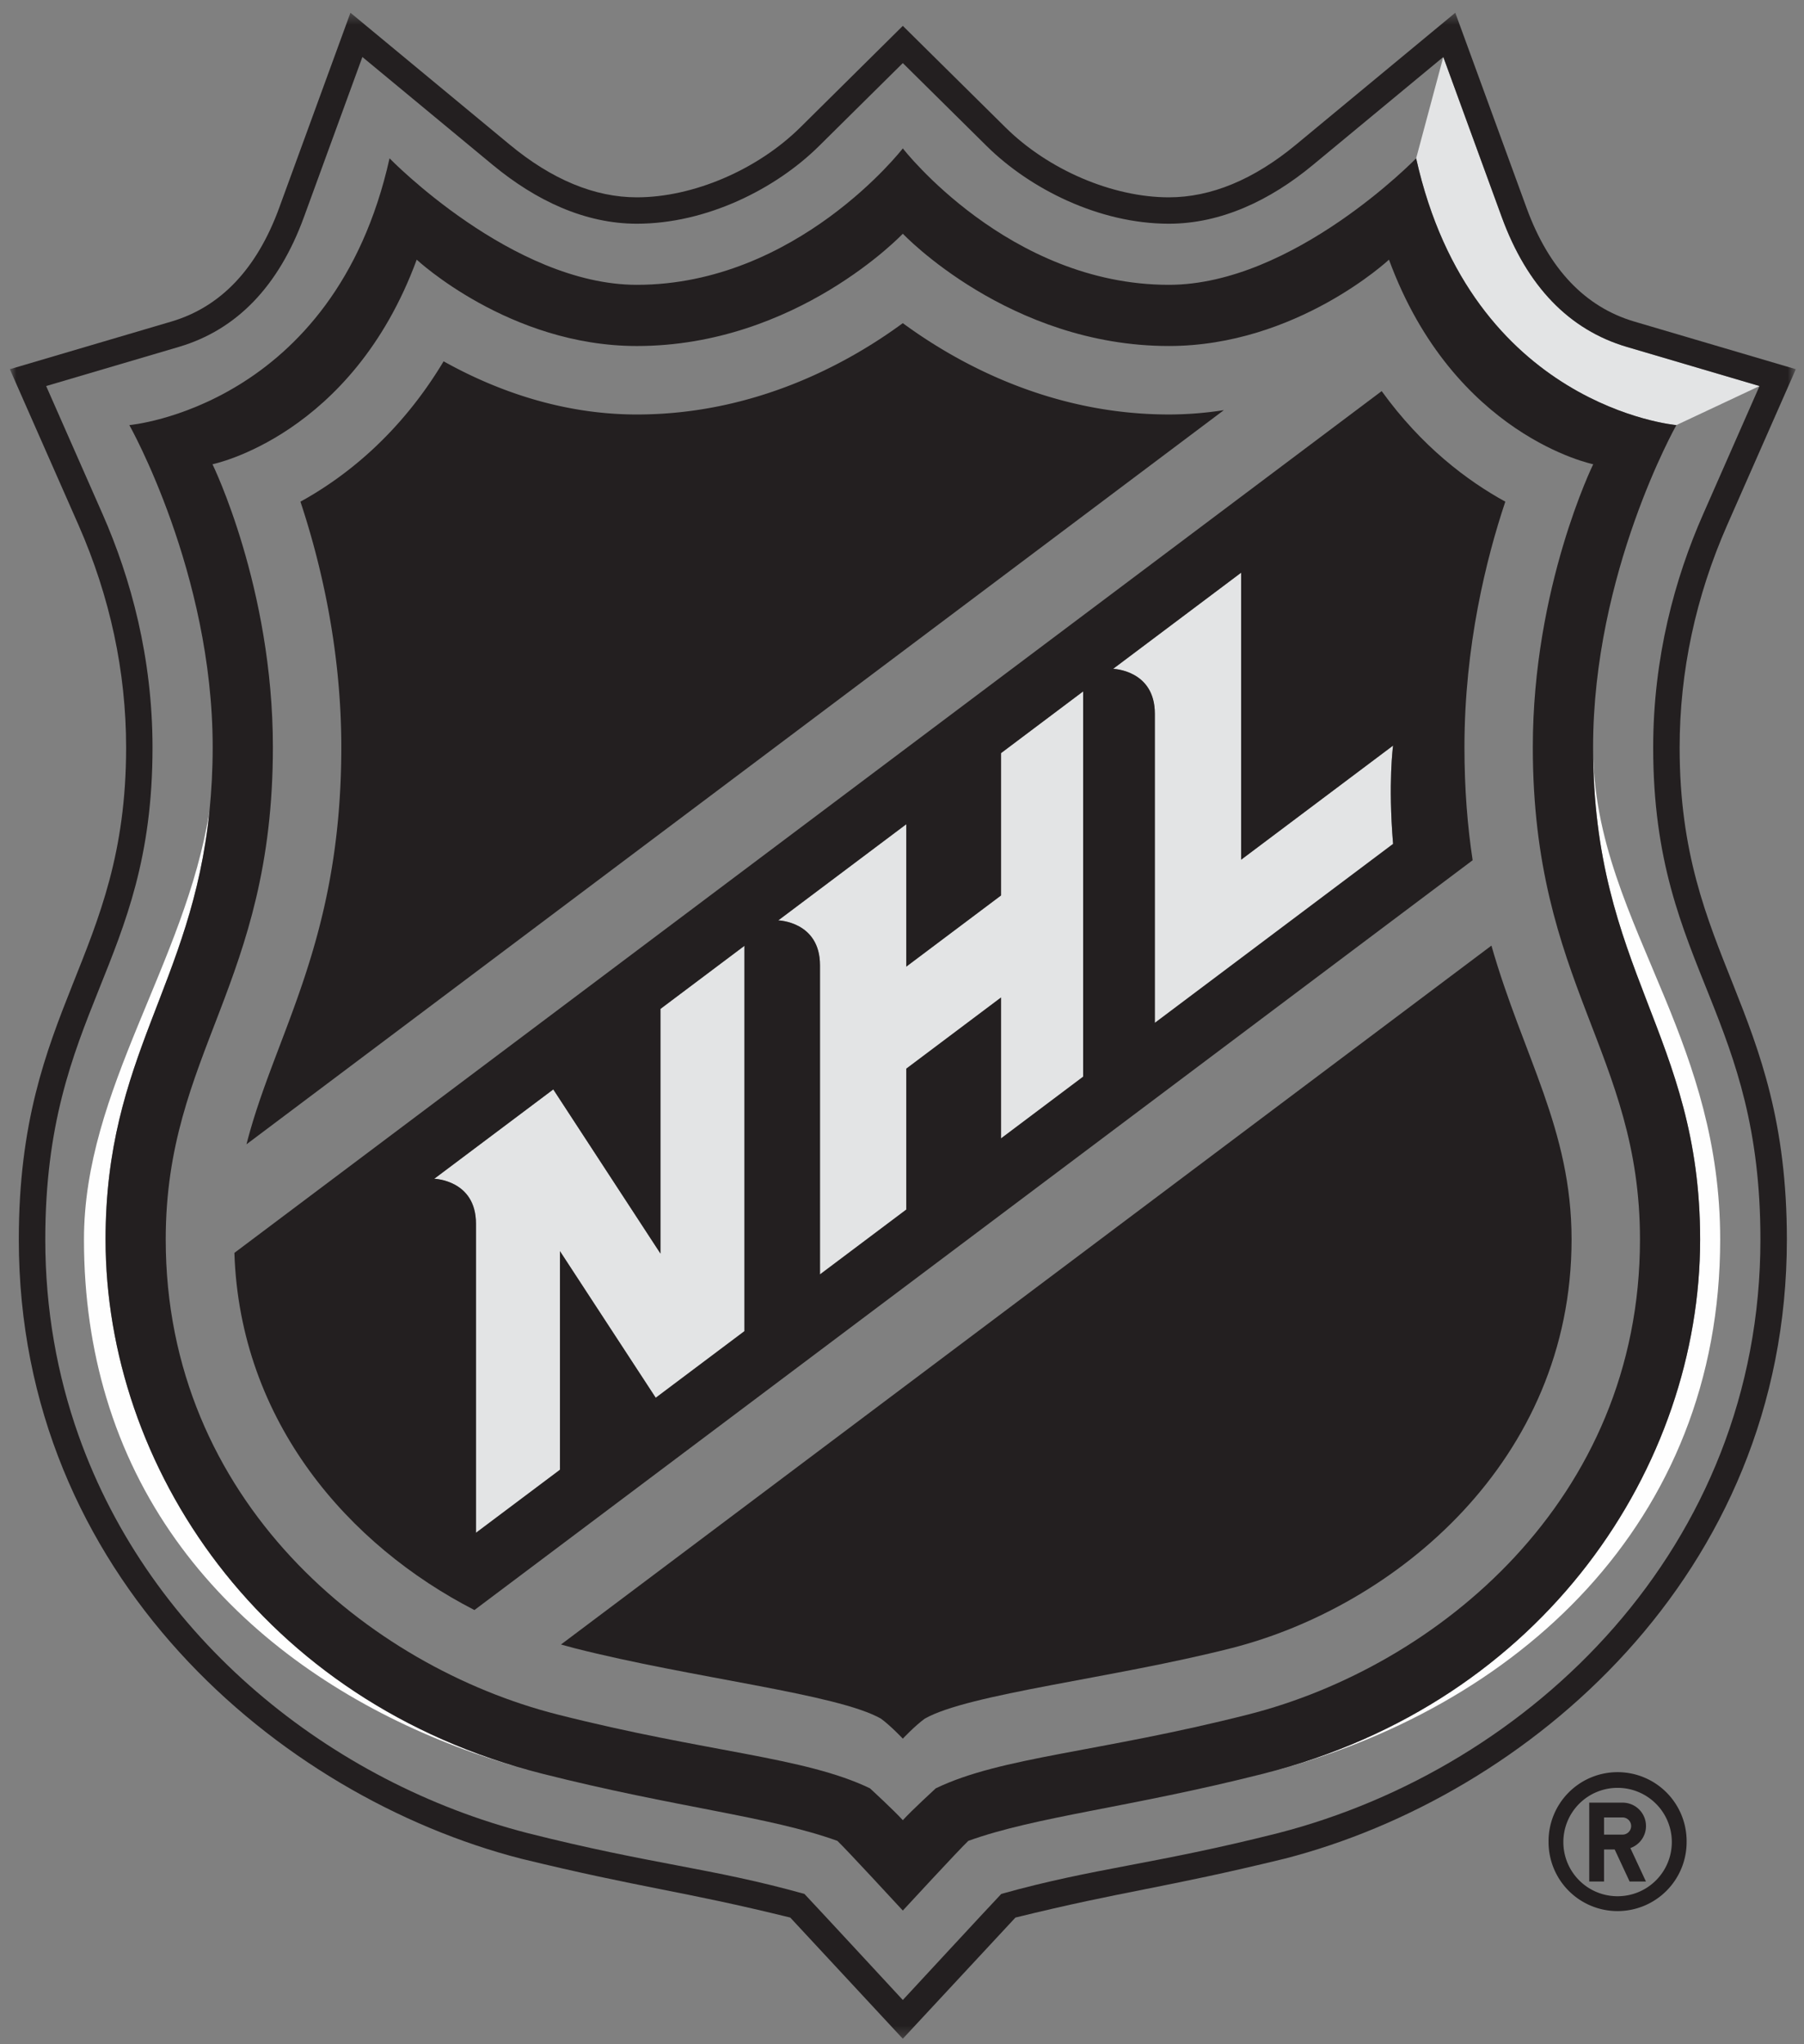 <svg xmlns="http://www.w3.org/2000/svg" xmlns:xlink="http://www.w3.org/1999/xlink" width="165" height="187" version="1.1" viewBox="0 0 165 187"><rect x="0" y="0" width="165" height="187" fill="#808080" stroke="none"/><defs><path id="path-1" d="M5.384 12.25c2.597 5.9 4.565 13.154 4.565 21.358 0 20.015-9.808 23.987-9.808 44.993 0 6.411 1.09 12.405 3.04 17.913a11.645 11.645 0 0 1 2.55-3.422C4.412 88.709 3.68 83.887 3.68 78.601c0-13.752 9.263-25.212 11.478-39.187.182-1.817.293-3.75.293-5.848 0-15.967-7.623-29.46-7.623-29.46L.223.531 5.384 12.25Z"/><path id="path-3" d="M8.326 4.106S.709 17.599.709 33.566c0 8.461 3.439 15.346 6.574 22.964l4.09-.135c-2.537-6.358-5.168-12.422-5.168-22.787 0-8.204 1.969-15.458 4.571-21.358L15.932.531 8.326 4.106Z"/><path id="path-5" d="M.181 3.514C6.797 22.193 23.35 35.289 41.244 39.9c11.455 2.894 16.793 3.176 25.33 5.567 1.114 1.171 9 9.702 9 9.702V46.99s-5.186-5.625-5.982-6.374c-6.234-2.25-14.702-3.036-26.977-6.141C25.857 30.227 8.543 19.451 2.731.092a11.645 11.645 0 0 0-2.55 3.422"/><path id="path-7" d="M43.246 10.869c-11.672 0-20.133-7.899-20.133-7.899C17.178 19.114 4.434 21.686 4.434 21.686s5.525 11.262 5.525 25.88c0 21.692-9.803 27.955-9.803 45.035 0 23.877 18.598 39.077 35.836 43.454 13.659 3.469 22.582 3.861 28.582 6.756 0 0 2.174 1.998 3 2.912.832-.914 3.012-2.912 3.012-2.912 5.988-2.895 14.918-3.287 28.576-6.756 17.238-4.377 35.836-19.577 35.836-43.454 0-17.08-9.803-23.343-9.803-45.035 0-14.618 5.526-25.88 5.526-25.88s-12.744-2.572-18.68-18.716c0 0-8.461 7.899-20.133 7.899C77.289 10.869 67.574.598 67.574.598s-9.709 10.271-24.328 10.271m24.328-2.092c4.881 3.587 13.412 8.356 24.334 8.356 1.746 0 3.422-.147 5.033-.399L7.545 83.895c2.572-10.108 8.672-18.475 8.672-36.329 0-9.269-2.015-17.279-3.738-22.458 4.019-2.21 9.07-6.118 13.095-12.839 4.331 2.42 10.465 4.864 17.672 4.864 10.922 0 19.447-4.769 24.328-8.356M6.437 93.826l104.936-78.832c3.662 5.08 7.858 8.221 11.308 10.114-1.734 5.179-3.738 13.189-3.738 22.458 0 3.85.281 7.261.75 10.342l-91.3 68.59C16.949 120.621 6.941 109.33 6.437 93.826m59.139 42.61c-3.996-2.28-17.227-3.697-28.043-6.451a61.267 61.267 0 0 1-1.225-.334l85.102-63.933c2.9 10.143 7.33 16.788 7.33 26.883 0 20.257-16.131 33.568-31.119 37.384-10.817 2.754-24.047 4.171-28.043 6.451-.902.656-2.004 1.828-2.004 1.828s-1.101-1.172-1.998-1.828"/><path id="path-9" d="m.144.431 2.485 9.27s11.232 11.572 22.617 11.572c14.672 0 24.328-12.48 24.328-12.48V.988l-7.676 7.6c-3.949 3.908-10.271 7.096-16.652 7.096-4.763 0-9.246-2.127-13.172-5.373L.144.431Z"/><path id="path-11" d="M70.283.53c2.631 6.386 5.051 13.288 5.051 22.071 0 25.922-18.515 42.979-41.801 48.874-12.27 3.105-20.736 3.891-26.97 6.141-.798.749-5.989 6.374-5.989 6.374v8.179s7.893-8.531 9.006-9.702c8.537-2.391 13.875-2.673 25.33-5.567 23.174-5.97 44.104-26.174 44.104-54.299 0-10.125-2.28-16.289-4.641-22.206l-4.09.135Z"/><path id="path-13" d="M38.08 10.311c-3.92 3.246-8.408 5.373-13.172 5.373-6.381 0-12.697-3.188-16.652-7.096L.574.988v7.805s9.663 12.48 24.334 12.48c11.385 0 22.617-11.572 22.617-11.572l2.484-9.27-11.929 9.88Z"/><path id="path-15" d="M23.795 15.086c-2.302 6.311-6.153 10.307-11.437 11.866L.223 30.531l7.605 3.575s18.727-1.629 23.801-24.405L29.144.431l-5.349 14.655Z"/><path id="path-17" d="M.9.383h163.353v185.332H.9z"/></defs><g id="Page-1" fill="none" fill-rule="evenodd" stroke="none" stroke-width="1"><g id="Apple-TV" transform="translate(-1008 -577)"><g id="Group-54" transform="translate(1008 577)"><g id="Group-13" transform="translate(7 4.783)"><path id="Fill-1" fill="#FEFEFE" d="M2.654 108.602c0-16.835 7.887-23.233 9.504-39.188C9.943 83.389.68 94.85.68 108.603c0 5.284.733 10.106 2.051 14.49 5.813 19.36 23.127 30.134 39.885 34.383-25.816-6.534-39.96-28.213-39.96-48.873"/><path id="Fill-3" fill="#FEFEFE" d="M145.283 86.53c-3.135-7.618-6.574-14.503-6.574-22.964 0 20.49 9.791 26.285 9.791 45.035 0 20.66-14.145 42.34-39.967 48.873 23.285-5.894 41.801-22.95 41.801-48.873 0-8.783-2.42-15.685-5.05-22.072"/><path id="Fill-5" fill="#E3E4E5" d="M141.797 26.951c-5.285-1.559-9.13-5.555-11.438-11.865L125.009.431l-2.483 9.27c5.074 22.775 23.8 24.404 23.8 24.404l7.606-3.574"/><path id="Fill-7" fill="#E3E4E5" d="m53.408 109.89-9.803-15.017-10.886 8.174s3.814.112 3.814 4.102v28.283l7.682-5.766v-19.998l8.76 13.412 8.115-6.093v-35.25l-7.682 5.77"/><path id="Fill-9" fill="#E3E4E5" d="m84.557 77.13-8.666 6.51V70.616L64.184 79.41s3.814.106 3.814 4.102v28.283l7.893-5.93v-12.89l8.666-6.51v12.89l7.512-5.648V58.463l-7.512 5.648"/><path id="Fill-11" fill="#E3E4E5" d="M106.518 73.861V47.605L94.81 56.4s3.814.106 3.814 4.102v28.283l21.79-16.37c-.467-5.638 0-8.995 0-8.995"/></g><g id="Group-16" transform="translate(4 34.783)"><mask id="mask-2" fill="#fff"><use xlink:href="#path-1"/></mask><path id="Fill-14" d="M5.384 12.25c2.597 5.9 4.565 13.154 4.565 21.358 0 20.015-9.808 23.987-9.808 44.993 0 6.411 1.09 12.405 3.04 17.913a11.645 11.645 0 0 1 2.55-3.422C4.412 88.709 3.68 83.887 3.68 78.601c0-13.752 9.263-25.212 11.478-39.187.182-1.817.293-3.75.293-5.848 0-15.967-7.623-29.46-7.623-29.46L.223.531 5.384 12.25Z" mask="url(#mask-2)"/></g><g id="Group-19" transform="translate(145 34.783)"><mask id="mask-4" fill="#fff"><use xlink:href="#path-3"/></mask><path id="Fill-17" d="M8.326 4.106S.709 17.599.709 33.566c0 8.461 3.439 15.346 6.574 22.964l4.09-.135c-2.537-6.358-5.168-12.422-5.168-22.787 0-8.204 1.969-15.458 4.571-21.358L15.932.531 8.326 4.106Z" mask="url(#mask-4)"/></g><g id="Group-22" transform="translate(7 127.783)"><mask id="mask-6" fill="#fff"><use xlink:href="#path-5"/></mask><path id="Fill-20" d="M.181 3.514C6.797 22.193 23.35 35.289 41.244 39.9c11.455 2.894 16.793 3.176 25.33 5.567 1.114 1.171 9 9.702 9 9.702V46.99s-5.186-5.625-5.982-6.374c-6.234-2.25-14.702-3.036-26.977-6.141C25.857 30.227 8.543 19.451 2.731.092a11.645 11.645 0 0 0-2.55 3.422" mask="url(#mask-6)"/></g><g id="Group-25" transform="translate(15 20.783)"><mask id="mask-8" fill="#fff"><use xlink:href="#path-7"/></mask><path id="Fill-23" d="M43.246 10.869c-11.672 0-20.133-7.899-20.133-7.899C17.178 19.114 4.434 21.686 4.434 21.686s5.525 11.262 5.525 25.88c0 21.692-9.803 27.955-9.803 45.035 0 23.877 18.598 39.077 35.836 43.454 13.659 3.469 22.582 3.861 28.582 6.756 0 0 2.174 1.998 3 2.912.832-.914 3.012-2.912 3.012-2.912 5.988-2.895 14.918-3.287 28.576-6.756 17.238-4.377 35.836-19.577 35.836-43.454 0-17.08-9.803-23.343-9.803-45.035 0-14.618 5.526-25.88 5.526-25.88s-12.744-2.572-18.68-18.716c0 0-8.461 7.899-20.133 7.899C77.289 10.869 67.574.598 67.574.598s-9.709 10.271-24.328 10.271m24.328-2.092c4.881 3.587 13.412 8.356 24.334 8.356 1.746 0 3.422-.147 5.033-.399L7.545 83.895c2.572-10.108 8.672-18.475 8.672-36.329 0-9.269-2.015-17.279-3.738-22.458 4.019-2.21 9.07-6.118 13.095-12.839 4.331 2.42 10.465 4.864 17.672 4.864 10.922 0 19.447-4.769 24.328-8.356M6.437 93.826l104.936-78.832c3.662 5.08 7.858 8.221 11.308 10.114-1.734 5.179-3.738 13.189-3.738 22.458 0 3.85.281 7.261.75 10.342l-91.3 68.59C16.949 120.621 6.941 109.33 6.437 93.826m59.139 42.61c-3.996-2.28-17.227-3.697-28.043-6.451a61.267 61.267 0 0 1-1.225-.334l85.102-63.933c2.9 10.143 7.33 16.788 7.33 26.883 0 20.257-16.131 33.568-31.119 37.384-10.817 2.754-24.047 4.171-28.043 6.451-.902.656-2.004 1.828-2.004 1.828s-1.101-1.172-1.998-1.828" mask="url(#mask-8)"/></g><g id="Group-28" transform="translate(33 4.783)"><mask id="mask-10" fill="#fff"><use xlink:href="#path-9"/></mask><path id="Fill-26" d="m.144.431 2.485 9.27s11.232 11.572 22.617 11.572c14.672 0 24.328-12.48 24.328-12.48V.988l-7.676 7.6c-3.949 3.908-10.271 7.096-16.652 7.096-4.763 0-9.246-2.127-13.172-5.373L.144.431Z" mask="url(#mask-10)"/></g><g id="Group-31" transform="translate(82 90.783)"><mask id="mask-12" fill="#fff"><use xlink:href="#path-11"/></mask><path id="Fill-29" d="M70.283.53c2.631 6.386 5.051 13.288 5.051 22.071 0 25.922-18.515 42.979-41.801 48.874-12.27 3.105-20.736 3.891-26.97 6.141-.798.749-5.989 6.374-5.989 6.374v8.179s7.893-8.531 9.006-9.702c8.537-2.391 13.875-2.673 25.33-5.567 23.174-5.97 44.104-26.174 44.104-54.299 0-10.125-2.28-16.289-4.641-22.206l-4.09.135Z" mask="url(#mask-12)"/></g><g id="Group-34" transform="translate(82 4.783)"><mask id="mask-14" fill="#fff"><use xlink:href="#path-13"/></mask><path id="Fill-32" d="M38.08 10.311c-3.92 3.246-8.408 5.373-13.172 5.373-6.381 0-12.697-3.188-16.652-7.096L.574.988v7.805s9.663 12.48 24.334 12.48c11.385 0 22.617-11.572 22.617-11.572l2.484-9.27-11.929 9.88Z" mask="url(#mask-14)"/></g><g id="Group-37" transform="translate(4 4.783)"><mask id="mask-16" fill="#fff"><use xlink:href="#path-15"/></mask><path id="Fill-35" d="M23.795 15.086c-2.302 6.311-6.153 10.307-11.437 11.866L.223 30.531l7.605 3.575s18.727-1.629 23.801-24.405L29.144.431l-5.349 14.655Z" mask="url(#mask-16)"/></g><g id="Group-53" transform="translate(0 .783)"><g id="Group-40"><mask id="mask-18" fill="#fff"><use xlink:href="#path-17"/></mask><path id="Fill-38" fill="#231F20" d="M16.357 30.951c5.285-1.559 9.135-5.555 11.438-11.865l5.35-14.655 11.93 9.88c3.925 3.245 8.407 5.372 13.171 5.372 6.381 0 12.703-3.187 16.652-7.095l7.676-7.6 7.681 7.6c3.956 3.908 10.272 7.095 16.653 7.095 4.763 0 9.252-2.127 13.172-5.373l11.93-9.879 5.35 14.655c2.308 6.31 6.151 10.306 11.436 11.865l12.135 3.58-5.156 11.72c-2.602 5.9-4.57 13.153-4.57 21.356 0 10.365 2.631 16.43 5.168 22.787 2.361 5.918 4.64 12.082 4.64 22.207 0 28.125-20.929 48.33-44.103 54.3-11.455 2.894-16.793 3.175-25.33 5.566-1.114 1.171-9.006 9.703-9.006 9.703s-7.887-8.532-9-9.703c-8.537-2.39-13.875-2.672-25.33-5.567-17.895-4.61-34.448-17.707-41.063-36.387-1.95-5.507-3.04-11.5-3.04-17.912 0-21.005 9.808-24.978 9.808-44.994 0-8.203-1.969-15.457-4.565-21.357L4.222 34.531l12.135-3.58Zm-4.822 36.656c0 19.248-9.815 23.625-9.815 44.994 0 30.791 23.807 50.942 45.92 56.637 11.174 2.725 14.55 2.906 24.64 5.391.825.884 10.294 11.086 10.294 11.086s9.474-10.202 10.301-11.086c10.09-2.485 13.464-2.666 24.638-5.39 22.114-5.696 45.92-25.847 45.92-56.638 0-21.369-9.808-25.746-9.808-44.994 0-6.949 1.464-13.81 4.36-20.385l6.268-14.232-14.777-4.359c-4.506-1.33-7.816-4.823-9.844-10.377L133.105.384 118.54 12.446c-3.862 3.2-7.776 4.822-11.63 4.822-5.157 0-11.029-2.513-14.948-6.398l-9.387-9.287-9.375 9.287c-3.932 3.885-9.797 6.398-14.953 6.398-3.856 0-7.77-1.623-11.63-4.822L32.053.383l-6.527 17.871c-2.033 5.554-5.344 9.047-9.85 10.377L.9 32.991l6.27 14.231c2.894 6.575 4.365 13.436 4.365 20.385Z" mask="url(#mask-18)"/></g><path id="Fill-41" fill="#231F20" d="M51.309 149.65c.41.117.82.23 1.225.334 10.816 2.754 24.046 4.172 28.043 6.451.896.656 1.998 1.828 1.998 1.828s1.1-1.172 2.004-1.828c3.996-2.279 17.226-3.697 28.043-6.45 14.988-3.815 31.119-17.128 31.119-37.384 0-10.096-4.43-16.74-7.33-26.883"/><path id="Fill-43" fill="#231F20" d="m22.545 103.894 89.396-67.16a32.487 32.487 0 0 1-5.033.398c-10.922 0-19.453-4.768-24.334-8.354-4.881 3.586-13.406 8.355-24.328 8.355-7.207 0-13.342-2.444-17.672-4.864-4.025 6.721-9.076 10.63-13.095 12.839 1.722 5.18 3.738 13.189 3.738 22.459 0 17.853-6.1 26.22-8.672 36.328"/><path id="Fill-45" fill="#231F20" d="m50.605 98.873 9.803 15.018V91.508l7.681-5.772v35.25l-8.114 6.094-8.76-13.412v19.998l-7.682 5.766v-28.284c0-3.99-3.815-4.101-3.815-4.101l10.887-8.174Zm32.286-24.258v13.026l8.665-6.51v-13.02l7.513-5.648v35.244l-7.513 5.648v-12.89l-8.665 6.51v12.89l-7.892 5.93V87.512c0-3.996-3.816-4.102-3.816-4.102l11.707-8.795Zm30.626-23.01v26.256l13.9-10.441s-.47 3.357 0 8.994l-21.791 16.371V64.502c0-3.996-3.816-4.102-3.816-4.102l11.707-8.795Zm-70.124 94.893 91.3-68.59c-.469-3.082-.75-6.492-.75-10.342 0-9.269 2.004-17.279 3.738-22.459-3.45-1.892-7.645-5.033-11.308-10.113L21.438 113.826c.505 15.504 10.512 26.795 21.955 32.672Z"/><path id="Fill-47" fill="#231F20" d="M19.434 41.685s12.744-2.572 18.68-18.715c0 0 8.46 7.9 20.133 7.9 14.619 0 24.328-10.273 24.328-10.273s9.714 10.272 24.334 10.272c11.67 0 20.132-7.898 20.132-7.898 5.936 16.143 18.68 18.714 18.68 18.714s-5.525 11.262-5.525 25.882c0 21.69 9.802 27.955 9.802 45.035 0 23.876-18.597 39.076-35.835 43.452-13.66 3.47-22.588 3.862-28.577 6.756 0 0-2.18 1.999-3.011 2.912-.827-.913-3-2.912-3-2.912-6-2.894-14.924-3.286-28.582-6.756-17.24-4.376-35.836-19.576-35.836-43.453 0-17.08 9.802-23.344 9.802-45.034 0-14.62-5.525-25.881-5.525-25.881m-.275 31.729C17.54 89.369 9.655 95.767 9.655 112.6c0 20.66 14.144 42.34 39.96 48.874 12.276 3.106 20.743 3.89 26.977 6.14.797.75 5.983 6.375 5.983 6.375s5.19-5.625 5.988-6.375c6.234-2.25 14.7-3.035 26.97-6.14 25.823-6.534 39.967-28.213 39.967-48.873 0-18.75-9.791-24.546-9.791-45.035 0-15.967 7.618-29.461 7.618-29.461S134.6 36.475 129.526 13.7c0 0-11.233 11.572-22.617 11.572-14.672 0-24.334-12.48-24.334-12.48s-9.657 12.48-24.328 12.48c-11.385 0-22.618-11.572-22.618-11.572-5.074 22.776-23.8 24.404-23.8 24.404s7.623 13.495 7.623 29.462c0 2.098-.112 4.03-.293 5.848"/><path id="Fill-49" fill="#231F20" d="M152.91 167.72a4.953 4.953 0 0 1-4.963 4.958 4.951 4.951 0 0 1-4.957-4.957 4.955 4.955 0 0 1 4.957-4.957 4.957 4.957 0 0 1 4.963 4.957m-11.273 0a6.31 6.31 0 0 0 6.31 6.316 6.312 6.312 0 0 0 6.317-6.316 6.314 6.314 0 1 0-12.627 0"/><path id="Fill-51" fill="#231F20" d="M146.71 165.47h1.688c.44 0 .792.353.792.786a.787.787 0 0 1-.792.785h-1.687v-1.57Zm-1.353 5.86h1.354v-2.93h.973l1.365 2.93h1.494l-1.424-3.058a2.138 2.138 0 0 0-.721-4.155h-3.041v7.213Z"/></g></g></g></g></svg>
